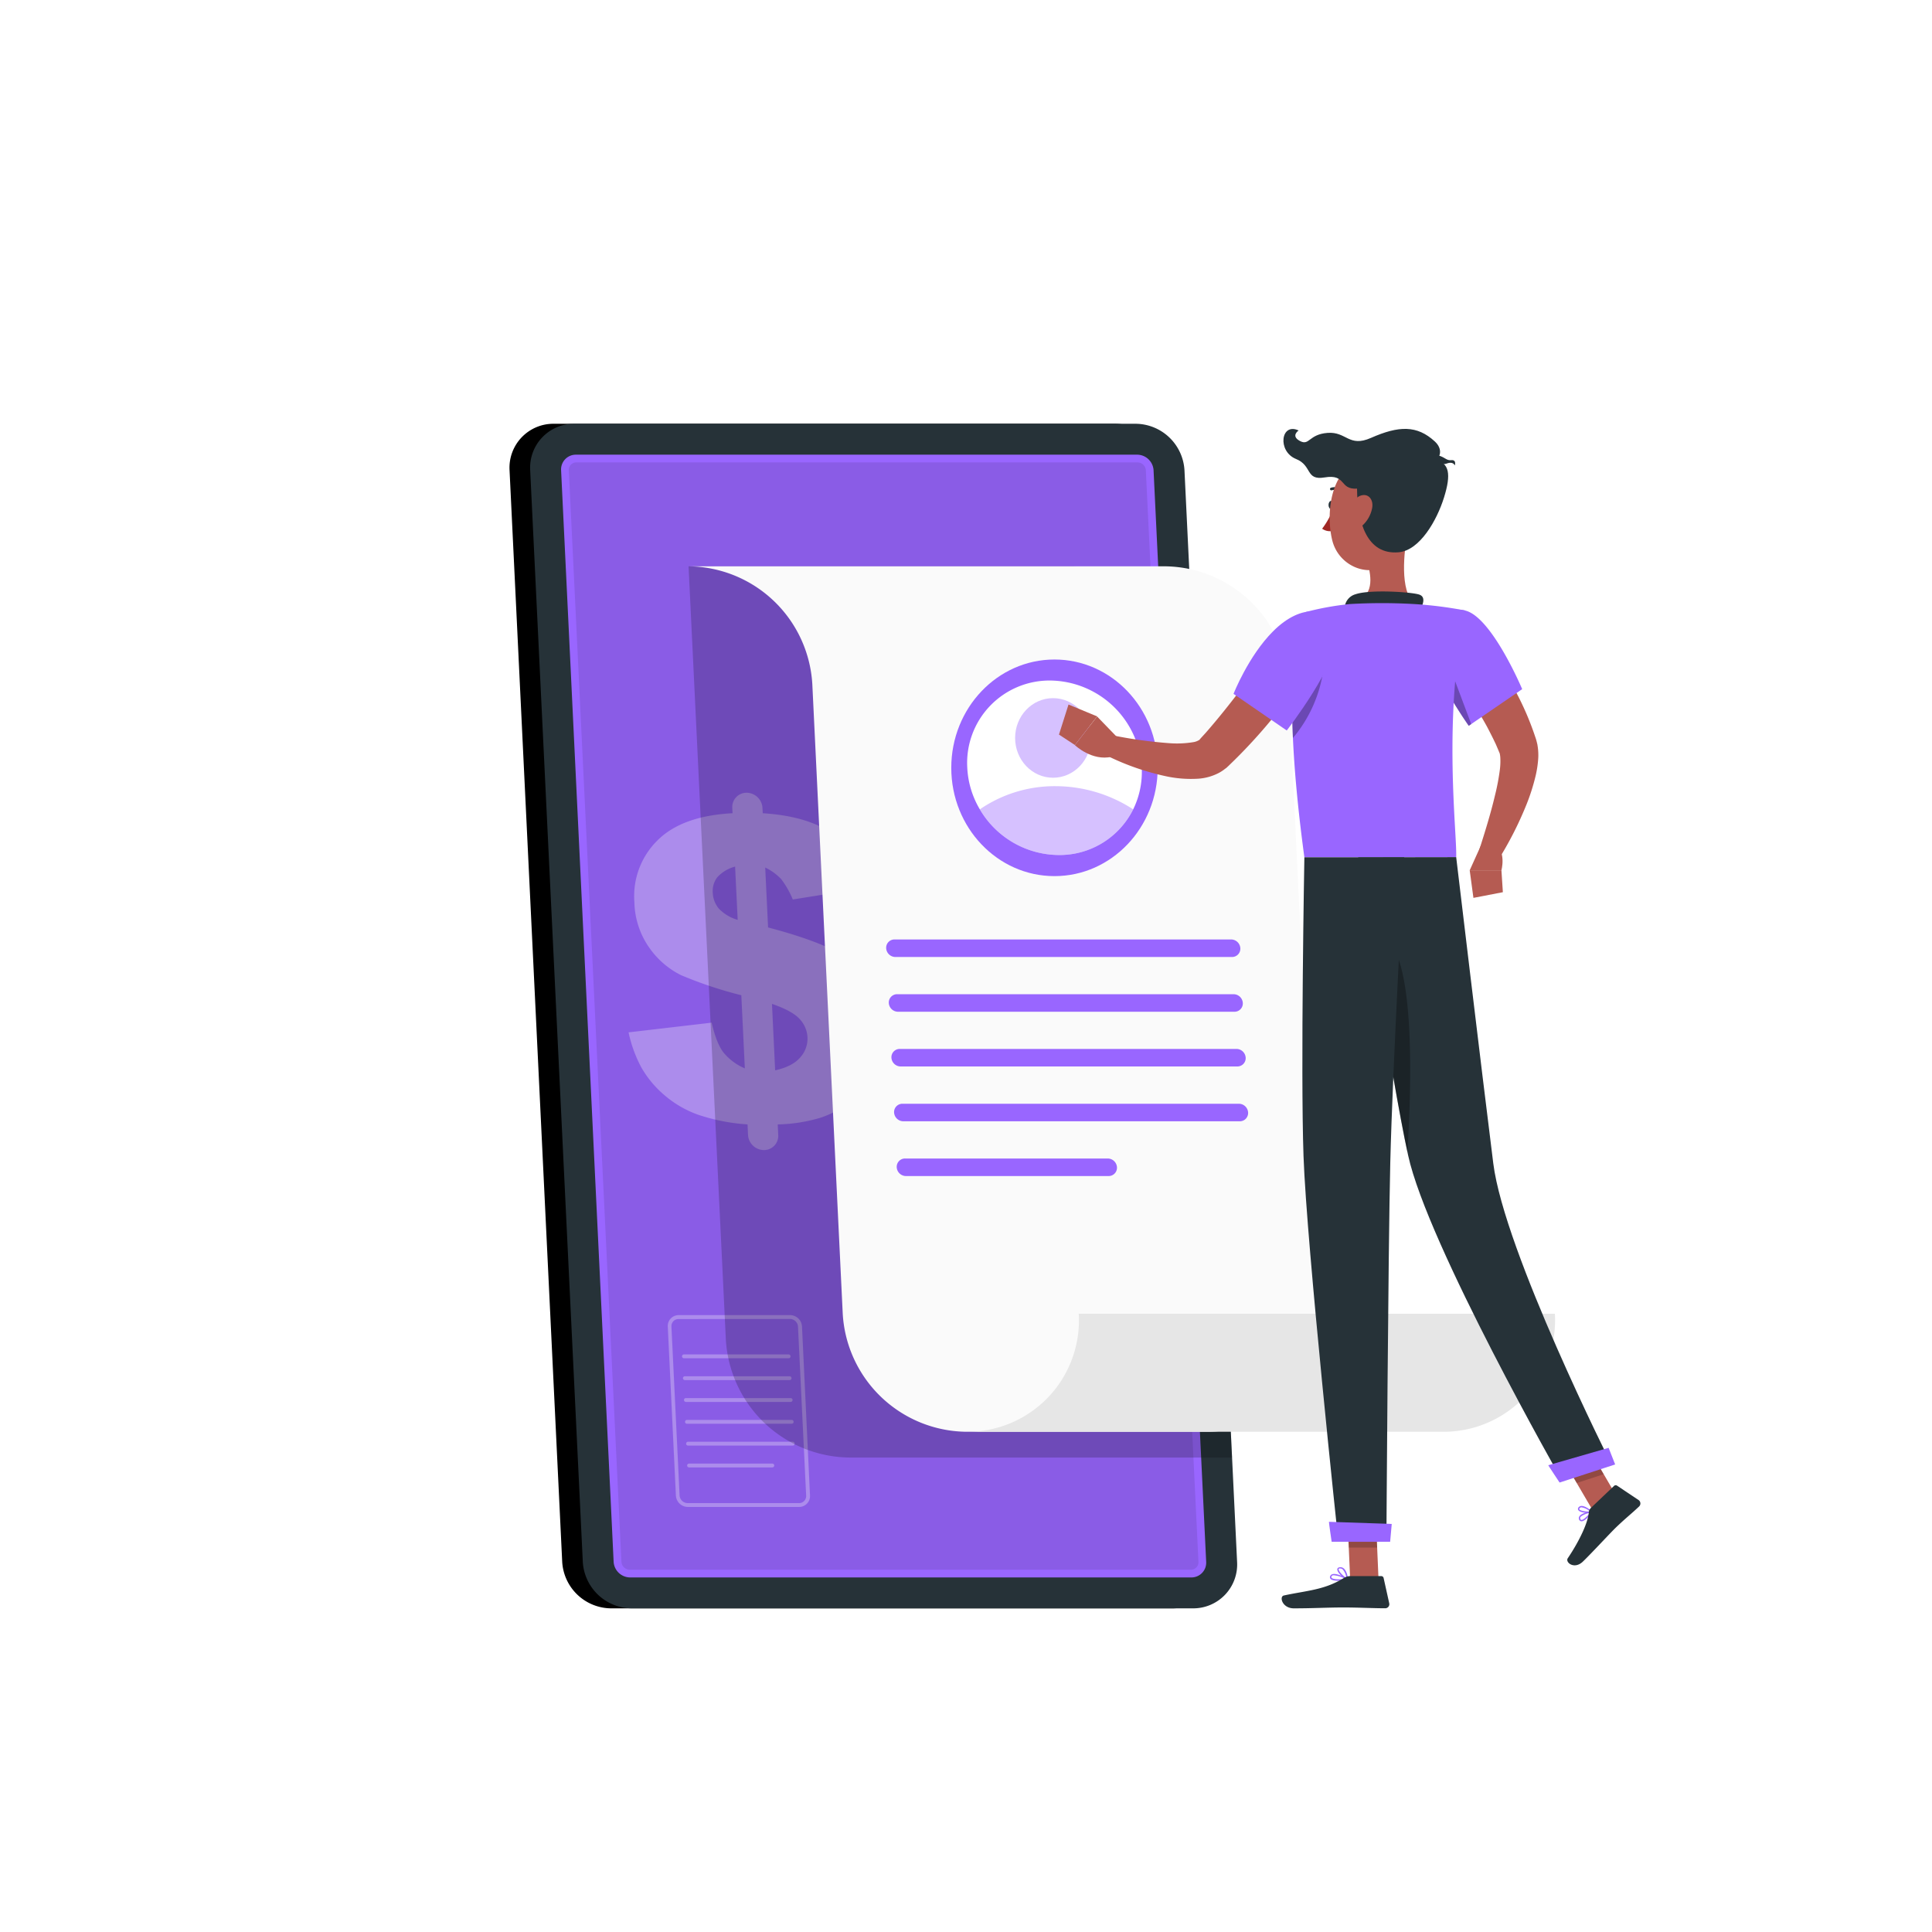 <svg xmlns="http://www.w3.org/2000/svg" xmlns:xlink="http://www.w3.org/1999/xlink" xmlns:svgjs="http://svgjs.com/svgjs" class="animated" id="freepik_stories-account" viewBox="0 0 500 500"><style>svg#freepik_stories-account:not(.animated) .animable {opacity: 0;}svg#freepik_stories-account.animated #freepik--Account--inject-10 {animation: 1.5s Infinite  linear floating;animation-delay: 0s;}            @keyframes floating {                0% {                    opacity: 1;                    transform: translateY(0px);                }                50% {                    transform: translateY(-10px);                }                100% {                    opacity: 1;                    transform: translateY(0px);                }            }        .animator-hidden { display: none; }</style><g id="freepik--Shadow--inject-10" class="animable animator-hidden" style="transform-origin: 250px 416.24px;"><ellipse id="freepik--path--inject-10" cx="250" cy="416.24" rx="193.89" ry="11.32" style="fill: rgb(245, 245, 245); transform-origin: 250px 416.24px;" class="animable"></ellipse></g><g id="freepik--character-female--inject-10" class="animable animator-hidden" style="transform-origin: 126.831px 290.015px;"><polygon points="203.03 384.25 196.63 388.37 185.03 374.88 191.43 370.76 203.03 384.25" style="fill: rgb(255, 139, 123); transform-origin: 194.03px 379.565px;" id="ellqyl6pt43f" class="animable"></polygon><g id="el7kw7zqgpwyv"><polygon points="191.44 370.76 185.03 374.88 191.02 381.84 197.42 377.71 191.44 370.76" style="opacity: 0.2; transform-origin: 191.225px 376.3px;" class="animable"></polygon></g><polygon points="154.12 406.25 146.76 406.97 139.11 389.47 146.47 388.75 154.12 406.25" style="fill: rgb(255, 139, 123); transform-origin: 146.615px 397.86px;" id="eldik1rxrace4" class="animable"></polygon><g id="el5ux67ga5ns9"><polygon points="139.12 389.48 143.06 398.5 150.73 398.5 146.47 388.76 139.12 389.48" style="opacity: 0.2; transform-origin: 144.925px 393.63px;" class="animable"></polygon></g><path d="M98.23,170c-3.7.33-3.8-5.95-10.3-3-8.26,3.76-5.47,9.59-11.92,9.35s-10.77,4.79-9.33,8.54,3.67,7.3-.89,8.81-7.66,2.84-7,6.62,3.89,5.3-1.55,7.71-4.89,12.83.44,12.84.22,5.2,5,10.48,12.05,6,15.08,3.4S84.17,230,89.87,234s15.35,5,14.91-1.34-6-10.5-.76-13.8,12-4.93,9.88-11.35c-1.35-4-5.43-7.48-2.14-10.47,5.35-4.86,5.38-15.86-1.18-18.65C106.77,176.78,110.44,168.9,98.23,170Z" style="fill: rgb(38, 50, 56); transform-origin: 84.53px 201.709px;" id="elqcgo6o2eej" class="animable"></path><path d="M91.11,219.42c-.18,3-.56,5.67-1,8.48s-1.08,5.55-1.81,8.3a61.42,61.42,0,0,1-2.71,8.16c-.54,1.34-1.16,2.67-1.82,4-.33.66-.69,1.31-1.06,1.95-.17.33-.38.65-.57,1l-.29.47a7.23,7.23,0,0,1-.66.89,5.89,5.89,0,0,1-2,1.47,6.37,6.37,0,0,1-2.16.55,8.55,8.55,0,0,1-3.24-.44,19.61,19.61,0,0,1-4.4-2.16,54.25,54.25,0,0,1-6.83-5.29,114.53,114.53,0,0,1-11.47-12.07L53.93,232c2,1.76,4,3.55,6.09,5.25s4.13,3.41,6.26,5a52.62,52.62,0,0,0,6.4,4.22,12.86,12.86,0,0,0,3,1.23,1.87,1.87,0,0,0,.78.07l-.2,0a1.43,1.43,0,0,0-.36.25l-.05.05s0,.07,0,0l.22-.41c.14-.27.3-.53.43-.81q.42-.83.81-1.68c.5-1.14,1-2.3,1.4-3.51.84-2.4,1.54-4.88,2.16-7.4s1.09-5.09,1.51-7.68.74-5.24,1-7.7Z" style="fill: rgb(255, 139, 123); transform-origin: 71.1px 236.792px;" id="elsb1bmk3dcyi" class="animable"></path><path d="M96.92,220.36c-.4,2.42-2.41,7-4,10.4-1.18,2.46-2.14,4.31-2.14,4.31l-1.4-.62-11.59-5.16c.88-6.25,2.31-13,9.2-16.07C91.29,211.32,97.63,216,96.92,220.36Z" style="fill: rgb(153, 102, 255); transform-origin: 87.382px 223.927px;" id="ely237b4ox0nk" class="animable"></path><g id="elt8r0mjpibtg"><path d="M96.92,220.36c-.4,2.42-2.41,7-4,10.4-1.18,2.46-2.14,4.31-2.14,4.31l-1.4-.62-11.59-5.16c.88-6.25,2.31-13,9.2-16.07C91.29,211.32,97.63,216,96.92,220.36Z" style="opacity: 0.6; transform-origin: 87.382px 223.927px;" class="animable"></path></g><g id="el1rns3ciadumj"><path d="M92.89,230.76c-1.18,2.46-2.14,4.31-2.14,4.31l-1.4-.62c.19-2.47.68-6.36,2-8.11A11,11,0,0,1,92.89,230.76Z" style="opacity: 0.3; transform-origin: 91.12px 230.705px;" class="animable"></path></g><path d="M54.37,234.29l.92-6.73L47.74,230s1.2,4.07,3.89,5.74Z" style="fill: rgb(255, 139, 123); transform-origin: 51.515px 231.65px;" id="elwxlhgat6ydq" class="animable"></path><polygon points="51.87 221.81 46.6 224.7 47.74 230.04 55.29 227.56 51.87 221.81" style="fill: rgb(255, 139, 123); transform-origin: 50.945px 225.925px;" id="eldr765hoxkde" class="animable"></polygon><path d="M194.27,386.35l6.95-5a.61.61,0,0,1,.8.07l4.73,4.93a1.22,1.22,0,0,1-.2,1.81c-2.45,1.7-3.72,2.39-6.78,4.58-1.88,1.35-5.84,4.61-8.44,6.47s-4.57-.6-3.66-1.61c4.1-4.52,5.19-7.6,5.84-10.14A2,2,0,0,1,194.27,386.35Z" style="fill: rgb(38, 50, 56); transform-origin: 197.254px 390.559px;" id="elqh8n7zaa9cj" class="animable"></path><path d="M145.79,404.7h9a.75.75,0,0,1,.71.55l2,7.14a1.12,1.12,0,0,1-1.1,1.43c-3.18,0-4.69,0-8.66,0H135.6c-3.3,0-4-3.34-2.63-3.64,6.12-1.35,9.65-3.22,11.54-5A1.86,1.86,0,0,1,145.79,404.7Z" style="fill: rgb(38, 50, 56); transform-origin: 144.926px 409.26px;" id="elj5s5c9r8z5m" class="animable"></path><path d="M132.05,247.46l-29.47,9.32c-20.4-40.38-17.49-42.52-17.49-42.52s4.71-2.69,9.61-4.93c.74-.34,1.49-.67,2.23-1a98.38,98.38,0,0,1,13.38-4.24c.67-.18,1.34-.34,2-.5a94,94,0,0,1,11-1.81c.44,5.59.88,10.32,1.36,14.43.62,5.36,1.29,9.65,2,13.36A116.7,116.7,0,0,0,132.05,247.46Z" style="fill: rgb(153, 102, 255); transform-origin: 108.498px 229.28px;" id="ely0hhmbu34i" class="animable"></path><g id="el2j00p6q9yup"><path d="M132.05,247.46l-29.47,9.32c-20.4-40.38-17.49-42.52-17.49-42.52s4.71-2.69,9.61-4.93c.74-.34,1.49-.67,2.23-1a98.38,98.38,0,0,1,13.38-4.24c.67-.18,1.34-.34,2-.5a94,94,0,0,1,11-1.81c.44,5.59.88,10.32,1.36,14.43.62,5.36,1.29,9.65,2,13.36A116.7,116.7,0,0,0,132.05,247.46Z" style="opacity: 0.6; transform-origin: 108.498px 229.28px;" class="animable"></path></g><g id="elqb8p2x7hvsj"><path d="M126.75,229.59c-2.83-4-5.54-13.31-4.84-16.8l2.8,3.44C125.33,221.59,126,225.88,126.75,229.59Z" style="opacity: 0.3; transform-origin: 124.274px 221.19px;" class="animable"></path></g><path d="M103.63,221.8s7.43-1.61,9.82,1.62c3.28-3.23,2.12-15.85.54-20.35a19.48,19.48,0,0,0-3.67,1l-5.25,8.12Z" style="fill: rgb(255, 255, 255); transform-origin: 109.59px 213.245px;" id="elbj3xdfaiz1" class="animable"></path><path d="M103.63,221.8s-5,1.12-5.53,5.21c-7-5.21-6.51-12.84-4.93-17.34a17.64,17.64,0,0,1,3.76-1.32l5.25,5.78Z" style="fill: rgb(255, 255, 255); transform-origin: 97.908px 217.68px;" id="elt8lgu76enp" class="animable"></path><path d="M105.34,195.59c1,3.68,2.52,7.32,5,8.52,0,0,2.31,6.62-6.69,17.69-9.42-6.71-6.7-13.45-6.7-13.45,4.44-2.67,3.19-6.19,1.3-9.27l2.61-4.19A2.48,2.48,0,0,1,105.34,195.59Z" style="fill: rgb(255, 139, 123); transform-origin: 103.596px 207.777px;" id="eld18a1ef05nn" class="animable"></path><g id="elsh34v9pwvo"><path d="M105.34,195.59a2.48,2.48,0,0,0-4.51-.7l-.84,1.34h0c.07.89.11,1.62.1,2-.08,2.6,3.57,2.48,6.54,1.23A26.34,26.34,0,0,1,105.34,195.59Z" style="opacity: 0.2; transform-origin: 103.31px 197.019px;" class="animable"></path></g><path d="M87.25,185.54c2.6,7.09,3.54,10.15,8.3,12.77,7.15,3.95,15.29-.79,14.87-8.52-.38-6.95-4.56-17.39-12.49-18.16A10.31,10.31,0,0,0,87.25,185.54Z" style="fill: rgb(255, 139, 123); transform-origin: 98.508px 185.655px;" id="elt75nkqjawq" class="animable"></path><path d="M105.64,174.88c-2.44-2.35-5-5.08-9.9-4.55-5.42.59-7.56,3.87-7.56,3.87l-4.66,10.19s2.89,13.12,7.66,7C93.93,187.85,94,182.5,93,178.5a32.32,32.32,0,0,0,5.52-1.28c2.2.82,4.67.82,6.5-.86.4-.37.69-.66.9-.89l.17-.19C106.63,174.59,106.18,174.66,105.64,174.88ZM99.34,177a52.16,52.16,0,0,1,5.2-1.39A5.13,5.13,0,0,1,99.34,177Z" style="fill: rgb(38, 50, 56); transform-origin: 94.927px 181.64px;" id="el011vxy3vvy0ho" class="animable"></path><path d="M87.61,192.75A5.54,5.54,0,0,0,91,195.28c1.88.47,2.77-1.22,2.2-3-.51-1.57-2.1-3.71-4-3.41A2.49,2.49,0,0,0,87.61,192.75Z" style="fill: rgb(255, 139, 123); transform-origin: 90.264px 192.101px;" id="elobp945jvle" class="animable"></path><path d="M102.58,256.79s-1,60.39,6.89,82.21c7.6,20.92,30.27,56.88,30.27,56.88l13.14-.33S132,350,128.59,332c-5.68-29.87-4.43-82-4.43-82Z" style="fill: rgb(153, 102, 255); transform-origin: 127.71px 322.94px;" id="el9zsupsc1bhg" class="animable"></path><g id="el2171kkqixg"><path d="M114.38,262l3.53-10,6.25-2s-.57,23.73.8,48.34C119.29,287.42,114.38,267.42,114.38,262Z" style="opacity: 0.3; transform-origin: 119.67px 274.17px;" class="animable"></path></g><polygon points="137.89 396.56 154.12 396.15 153.18 391.16 135.46 392 137.89 396.56" style="fill: rgb(38, 50, 56); transform-origin: 144.79px 393.86px;" id="el591ytx4v1vb" class="animable"></polygon><path d="M109,254.84s20.5,46.89,33.75,73.58c10.7,21.56,44,50.48,44,50.48l9.13-6.33s-25.06-34.26-32.45-48.88c-23.65-46.78-17.82-66.06-31.42-76.23Z" style="fill: rgb(153, 102, 255); transform-origin: 152.44px 313.18px;" id="eltkq2qdkxcfd" class="animable"></path><polygon points="187.29 381.92 198.01 374.29 195.58 369.61 183.8 378.52 187.29 381.92" style="fill: rgb(38, 50, 56); transform-origin: 190.905px 375.765px;" id="eljd9kwuusmd" class="animable"></polygon><path d="M132,245.59l2.16,2.22c.17.17,0,.46-.35.57l-30.91,9.77c-.26.09-.52,0-.59-.13l-1.1-2.56c-.08-.17.1-.4.39-.49l29.85-9.45A.56.56,0,0,1,132,245.59Z" style="fill: rgb(38, 50, 56); transform-origin: 117.709px 251.832px;" id="el6yfec9frix3" class="animable"></path><path d="M129,250.2l.8-.25c.16,0,.26-.18.21-.27l-1.45-3.31a.31.31,0,0,0-.37-.09l-.8.26c-.16.05-.26.17-.21.27l1.46,3.3C128.67,250.21,128.83,250.25,129,250.2Z" style="fill: rgb(153, 102, 255); transform-origin: 128.595px 248.237px;" id="ela9vg1kbort4" class="animable"></path><path d="M105.19,257.73l.8-.25c.16-.05.25-.17.21-.27l-1.46-3.31c0-.1-.21-.13-.37-.08l-.8.25c-.15.05-.25.17-.21.27l1.46,3.31A.32.32,0,0,0,105.19,257.73Z" style="fill: rgb(153, 102, 255); transform-origin: 104.78px 255.777px;" id="elmsnpcm2z39" class="animable"></path><path d="M117.09,254l.8-.25c.16-.05.26-.17.21-.27l-1.46-3.31c0-.09-.2-.13-.36-.08l-.8.25c-.16,0-.26.17-.21.27l1.45,3.31C116.77,254,116.93,254,117.09,254Z" style="fill: rgb(153, 102, 255); transform-origin: 116.685px 252.034px;" id="elnm6mljf7hn8" class="animable"></path><path d="M99.69,184c.18.59.63,1,1,.86s.55-.69.37-1.27-.62-1-1-.86S99.52,183.39,99.69,184Z" style="fill: rgb(38, 50, 56); transform-origin: 100.376px 183.795px;" id="el9qt219noi1k" class="animable"></path><path d="M106.34,182c.18.59.63,1,1,.86s.55-.68.38-1.27-.63-1-1-.86S106.17,181.41,106.34,182Z" style="fill: rgb(38, 50, 56); transform-origin: 107.03px 181.795px;" id="eljoa6edf45t9" class="animable"></path><path d="M106.56,180.81l1.29-.83S107.46,181.3,106.56,180.81Z" style="fill: rgb(38, 50, 56); transform-origin: 107.205px 180.45px;" id="eltioad6kgmfq" class="animable"></path><path d="M104.68,183.53a16.73,16.73,0,0,0,3.22,3.13,2.67,2.67,0,0,1-2,1Z" style="fill: rgb(255, 86, 82); transform-origin: 106.29px 185.595px;" id="el9mbpnnxwh55" class="animable"></path><path d="M103.92,190.9a.18.18,0,0,0,.06-.19.19.19,0,0,0-.22-.13,4.82,4.82,0,0,1-4.34-.69.18.18,0,1,0-.24.28,5.18,5.18,0,0,0,4.68.76Z" style="fill: rgb(38, 50, 56); transform-origin: 101.551px 190.515px;" id="eltef96jdzxp" class="animable"></path><path d="M97.18,182.37a.37.37,0,0,0,.1-.16,2.89,2.89,0,0,1,1.87-1.81.36.36,0,1,0-.15-.7A3.54,3.54,0,0,0,96.61,182a.36.36,0,0,0,.21.47A.41.41,0,0,0,97.18,182.37Z" style="fill: rgb(38, 50, 56); transform-origin: 98.029px 181.08px;" id="elipdrbbw9apk" class="animable"></path><path d="M108.37,178.23a.25.25,0,0,1,0-.07.38.38,0,0,0-.29-.42,3.61,3.61,0,0,0-3.18.86.36.36,0,1,0,.52.5,2.86,2.86,0,0,1,2.52-.65A.37.37,0,0,0,108.37,178.23Z" style="fill: rgb(38, 50, 56); transform-origin: 106.586px 178.436px;" id="elck9hhvtlym" class="animable"></path><path d="M127.83,208.86c1.19.89,2.19,1.72,3.23,2.62s2,1.8,3,2.74c1.95,1.88,3.83,3.84,5.61,5.9a66.52,66.52,0,0,1,5,6.53c.4.56.75,1.17,1.12,1.75s.74,1.17,1.07,1.79.68,1.17,1,1.86l.53,1.11.43,1.12a26.37,26.37,0,0,1,1.28,8.8,48.68,48.68,0,0,1-.89,8.26c-.52,2.67-1.2,5.28-2,7.84a76.48,76.48,0,0,1-2.82,7.55l-3.62-1.34c.62-2.4,1.21-4.92,1.65-7.41a70.89,70.89,0,0,0,1.07-7.46,48.42,48.42,0,0,0,.17-7.3,29.13,29.13,0,0,0-.42-3.44,19.79,19.79,0,0,0-.91-3.08l-.31-.69-.34-.63c-.27-.46-.64-1-1-1.51s-.66-1-1-1.51-.69-1-1.07-1.48c-1.46-2-3.11-3.82-4.75-5.67s-3.44-3.59-5.27-5.29c-.9-.86-1.83-1.7-2.76-2.52s-1.93-1.64-2.79-2.34Z" style="fill: rgb(255, 139, 123); transform-origin: 136.574px 237.795px;" id="el0vay4mx5qlc" class="animable"></path><path d="M141.92,263l-5.48,4,7,3.7s2.09-3.7,1.42-6.79Z" style="fill: rgb(255, 139, 123); transform-origin: 140.716px 266.85px;" id="el1iryja0grqo" class="animable"></path><polygon points="134.71 273.49 140.44 275.26 143.49 270.72 136.44 267.02 134.71 273.49" style="fill: rgb(255, 139, 123); transform-origin: 139.1px 271.14px;" id="eldl9q2bt1gj5" class="animable"></polygon><path d="M123.35,201.8c3.83-.17,11.36,9.24,11.36,9.24l-7.82,11.06s-8.78-7-9.46-11.87C116.86,206.08,118.47,202,123.35,201.8Z" style="fill: rgb(153, 102, 255); transform-origin: 126.015px 211.949px;" id="elqqokqvh2jcq" class="animable"></path><g id="el5kxc3drmayg"><path d="M123.35,201.8c3.83-.17,11.36,9.24,11.36,9.24l-7.82,11.06s-8.78-7-9.46-11.87C116.86,206.08,118.47,202,123.35,201.8Z" style="opacity: 0.6; transform-origin: 126.015px 211.949px;" class="animable"></path></g><path d="M191.64,389.48h-.12a1,1,0,0,1-.8-.61.64.64,0,0,1,0-.62c.49-.84,3.24-1,3.55-1a.19.19,0,0,1,.17.1.18.18,0,0,1,0,.2C193.77,388.29,192.58,389.48,191.64,389.48Zm2.2-1.83c-1.1.08-2.56.34-2.81.78a.24.24,0,0,0,0,.27.67.67,0,0,0,.52.42C192.08,389.18,192.92,388.63,193.84,387.65Z" style="fill: rgb(153, 102, 255); transform-origin: 192.555px 388.365px;" id="elsfnrs18ie4" class="animable"></path><path d="M194.08,387.63c-.92,0-2.73-.51-3.07-1.25a.65.65,0,0,1,.2-.76,1,1,0,0,1,.77-.25c1.09.12,2.38,1.89,2.43,2a.17.17,0,0,1,0,.18.19.19,0,0,1-.14.1Zm-2.22-1.9a.57.57,0,0,0-.4.16c-.17.15-.15.27-.12.35.22.48,1.64,1,2.57,1-.46-.57-1.32-1.47-2-1.54Z" style="fill: rgb(153, 102, 255); transform-origin: 192.698px 386.507px;" id="eltkls22g4vf" class="animable"></path><path d="M141.78,406.19a3,3,0,0,1-1.76-.42,1.13,1.13,0,0,1-.46-.87.54.54,0,0,1,.23-.49c.82-.55,3.89.84,4.5,1.13a.17.17,0,0,1,.1.18.18.18,0,0,1-.14.16A12.41,12.41,0,0,1,141.78,406.19Zm-1.43-1.56a.69.69,0,0,0-.36.08.18.18,0,0,0-.07.17.77.77,0,0,0,.32.6c.53.4,1.78.46,3.39.16A11,11,0,0,0,140.35,404.63Z" style="fill: rgb(153, 102, 255); transform-origin: 141.975px 405.24px;" id="elm9sz84lwtzm" class="animable"></path><path d="M144.21,405.88h-.06c-1-.42-3.08-2.07-3-2.92,0-.18.15-.42.61-.47,1.8-.22,2.56,3,2.59,3.18a.19.19,0,0,1-.06.18A.16.16,0,0,1,144.21,405.88ZM142,402.83h-.12c-.19,0-.29.08-.31.17-.06.49,1.36,1.8,2.4,2.37C143.7,404.58,143.05,402.83,142,402.83Z" style="fill: rgb(153, 102, 255); transform-origin: 142.751px 404.18px;" id="eldftp1alzxxs" class="animable"></path><path d="M99.91,182.79l1.29-.83S100.81,183.28,99.91,182.79Z" style="fill: rgb(38, 50, 56); transform-origin: 100.555px 182.43px;" id="elf9ep0rb95l8" class="animable"></path></g><g id="freepik--Account--inject-10" class="animable" style="transform-origin: 267.151px 262.955px;"><path d="M288.63,109.67H143.3a11.37,11.37,0,0,0-11.43,12L145.5,404.24a12.77,12.77,0,0,0,12.58,12H303.41a11.36,11.36,0,0,0,11.42-12L301.21,121.67A12.77,12.77,0,0,0,288.63,109.67Z" id="elux4kgyoe" class="animable" style="transform-origin: 223.35px 262.955px;"></path><path d="M294,109.67H148.63a11.36,11.36,0,0,0-11.42,12l13.62,282.57a12.77,12.77,0,0,0,12.58,12H308.74a11.36,11.36,0,0,0,11.42-12L306.54,121.67A12.77,12.77,0,0,0,294,109.67Z" style="fill: rgb(38, 50, 56); transform-origin: 228.685px 262.955px;" id="elelm82melam" class="animable"></path><path d="M163,408.24a4.31,4.31,0,0,1-4.19-4L145.21,121.67a3.82,3.82,0,0,1,3.81-4H294.35a4.29,4.29,0,0,1,4.19,4l13.62,282.57a3.82,3.82,0,0,1-3.8,4Z" style="fill: rgb(153, 102, 255); transform-origin: 228.685px 262.955px;" id="eljz9z0ys2dw" class="animable"></path><g id="eltq8tnixwvrl"><path d="M162.93,406.24a2.18,2.18,0,0,1-2.1-2L147.21,121.67a1.93,1.93,0,0,1,1.9-2H294.44a2.17,2.17,0,0,1,2.1,2l13.62,282.57a1.93,1.93,0,0,1-1.9,2Z" style="opacity: 0.1; transform-origin: 228.685px 262.955px;" class="animable"></path></g><g id="el3vh5qd6qg8j"><g style="opacity: 0.3; transform-origin: 191.225px 365.175px;" class="animable"><path d="M206.79,390H178a3.12,3.12,0,0,1-3.08-2.94l-2.1-43.71a2.81,2.81,0,0,1,2.83-3h28.84a3.1,3.1,0,0,1,3.07,2.93L209.63,387a2.82,2.82,0,0,1-2.84,3Zm-31.18-48.63a1.86,1.86,0,0,0-1.34.56,1.89,1.89,0,0,0-.5,1.37L175.88,387a2.11,2.11,0,0,0,2.08,2h28.83a1.83,1.83,0,0,0,1.84-1.94l-2.11-43.71a2.1,2.1,0,0,0-2.07-2Z" style="fill: rgb(250, 250, 250); transform-origin: 191.225px 365.175px;" id="el17snrnmsin4" class="animable"></path><path d="M204.07,351.52H177a.5.5,0,0,1,0-1h27.1a.5.5,0,0,1,0,1Z" style="fill: rgb(250, 250, 250); transform-origin: 190.55px 351.02px;" id="elce782zcbyg" class="animable"></path><path d="M204.35,357.17H177.24a.51.51,0,0,1-.5-.5.5.5,0,0,1,.5-.5h27.11a.5.5,0,0,1,.5.5A.51.51,0,0,1,204.35,357.17Z" style="fill: rgb(250, 250, 250); transform-origin: 190.795px 356.67px;" id="elu2cjsxrp7tb" class="animable"></path><path d="M204.62,362.82H177.51a.51.51,0,0,1-.5-.5.5.5,0,0,1,.5-.5h27.11a.5.5,0,0,1,.5.5A.5.5,0,0,1,204.62,362.82Z" style="fill: rgb(250, 250, 250); transform-origin: 191.065px 362.32px;" id="eld52h2705t76" class="animable"></path><path d="M204.89,368.47h-27.1a.5.5,0,0,1-.5-.5.5.5,0,0,1,.5-.5h27.1a.5.5,0,0,1,.5.5A.5.5,0,0,1,204.89,368.47Z" style="fill: rgb(250, 250, 250); transform-origin: 191.34px 367.97px;" id="elmv7hc7kow2a" class="animable"></path><path d="M205.16,374.12h-27.1a.5.5,0,0,1-.5-.5.5.5,0,0,1,.5-.5h27.1a.5.5,0,0,1,.5.5A.5.5,0,0,1,205.16,374.12Z" style="fill: rgb(250, 250, 250); transform-origin: 191.61px 373.62px;" id="elnozubdz9opd" class="animable"></path><path d="M199.88,379.77H178.33a.5.5,0,0,1-.5-.5.5.5,0,0,1,.5-.5h21.55a.5.5,0,0,1,.5.5A.51.51,0,0,1,199.88,379.77Z" style="fill: rgb(250, 250, 250); transform-origin: 189.105px 379.27px;" id="ellu0r29fhx8k" class="animable"></path></g></g><g id="elh72xl3wvob"><g style="opacity: 0.3; transform-origin: 195.848px 251.4px;" class="animable"><path d="M224.94,229.63l-19.77,3.16a23,23,0,0,0-3-5.27,14.15,14.15,0,0,0-4.13-3l.74,15.5q16.49,4.34,22.19,9.16a22.26,22.26,0,0,1,8,16.45A21.81,21.81,0,0,1,227,276.37a24.37,24.37,0,0,1-6.25,8.15,25.07,25.07,0,0,1-8.37,4.74A41.27,41.27,0,0,1,201.28,291l.13,2.73a3.69,3.69,0,0,1-3.72,3.91h0a4.15,4.15,0,0,1-4.1-3.91l-.13-2.73a50.51,50.51,0,0,1-12.89-2.54,27.62,27.62,0,0,1-8.71-5.11A27,27,0,0,1,166,276.3a34,34,0,0,1-3.33-9.13l21.51-2.51q1.22,5.29,3,7.65a14.45,14.45,0,0,0,5.58,4.18l-.91-18.92a105.82,105.82,0,0,1-15.6-5.2,21.93,21.93,0,0,1-8.18-7.05,21.19,21.19,0,0,1-3.89-11.82,20.22,20.22,0,0,1,5.9-15.94q6.36-6.41,19.5-7.1l-.07-1.39a3.69,3.69,0,0,1,3.72-3.91h0a4.15,4.15,0,0,1,4.1,3.91l.07,1.39q12,.75,18.61,5.68A24.26,24.26,0,0,1,224.94,229.63Zm-34.7-5.35a9.41,9.41,0,0,0-4.63,2.79,5.88,5.88,0,0,0-1.15,3.93,6.86,6.86,0,0,0,1.56,4.12,10.7,10.7,0,0,0,4.89,2.93ZM200.61,277q4.5-1,6.5-3.36a7.24,7.24,0,0,0,1.86-5.24,7.43,7.43,0,0,0-2-4.65c-1.26-1.41-3.66-2.73-7.18-3.94Z" style="fill: rgb(250, 250, 250); transform-origin: 195.848px 251.4px;" id="el9haae6mevm6" class="animable"></path></g></g><g id="elneydp203ts"><path d="M277.2,146.56h-99l9.65,200.11a32.4,32.4,0,0,0,32,30.54h99L309.21,177.1A32.38,32.38,0,0,0,277.2,146.56Z" style="opacity: 0.2; transform-origin: 248.525px 261.885px;" class="animable"></path></g><path d="M301.45,146.56H178.23a32.39,32.39,0,0,1,32,30.54L218.1,340a32.4,32.4,0,0,0,32,30.54h62.13A28.84,28.84,0,0,0,341.32,340L333.46,177.1A32.38,32.38,0,0,0,301.45,146.56Z" style="fill: rgb(250, 250, 250); transform-origin: 259.8px 258.551px;" id="el0j7hnn6gtq75" class="animable"></path><path d="M279.18,340a28.83,28.83,0,0,1-29.06,30.54H373.33A28.84,28.84,0,0,0,402.4,340Z" style="fill: rgb(230, 230, 230); transform-origin: 326.285px 355.271px;" id="el3v21t8il8ll" class="animable"></path><path d="M318.8,247.67H231.72a2.41,2.41,0,0,1-2.38-2.27h0a2.15,2.15,0,0,1,2.16-2.27h87.08A2.41,2.41,0,0,1,321,245.4h0A2.15,2.15,0,0,1,318.8,247.67Z" style="fill: rgb(153, 102, 255); transform-origin: 275.17px 245.4px;" id="elb10q04b75k4" class="animable"></path><path d="M319.48,261.84H232.4a2.41,2.41,0,0,1-2.38-2.27h0a2.15,2.15,0,0,1,2.16-2.27h87.09a2.41,2.41,0,0,1,2.37,2.27h0A2.15,2.15,0,0,1,319.48,261.84Z" style="fill: rgb(153, 102, 255); transform-origin: 275.83px 259.57px;" id="el8z8gd4zspgv" class="animable"></path><path d="M320.17,276H233.08a2.41,2.41,0,0,1-2.38-2.27h0a2.15,2.15,0,0,1,2.16-2.27H320a2.41,2.41,0,0,1,2.38,2.27h0A2.15,2.15,0,0,1,320.17,276Z" style="fill: rgb(153, 102, 255); transform-origin: 276.54px 273.73px;" id="elk5zwt66qmsh" class="animable"></path><path d="M320.85,290.19H233.77a2.42,2.42,0,0,1-2.38-2.27h0a2.15,2.15,0,0,1,2.16-2.27h87.08a2.41,2.41,0,0,1,2.38,2.27h0A2.15,2.15,0,0,1,320.85,290.19Z" style="fill: rgb(153, 102, 255); transform-origin: 277.2px 287.92px;" id="eloaudltsytwo" class="animable"></path><path d="M286.91,304.36H234.45a2.41,2.41,0,0,1-2.38-2.27h0a2.15,2.15,0,0,1,2.16-2.27h52.46a2.41,2.41,0,0,1,2.38,2.27h0A2.15,2.15,0,0,1,286.91,304.36Z" style="fill: rgb(153, 102, 255); transform-origin: 260.57px 302.09px;" id="elv8xg502daej" class="animable"></path><g id="elknr857kian"><ellipse cx="272.9" cy="198.71" rx="26.71" ry="28.03" style="fill: rgb(153, 102, 255); transform-origin: 272.9px 198.71px; transform: rotate(-45.69deg);" class="animable"></ellipse></g><path d="M295.48,198.7a21.91,21.91,0,0,1-2.21,10.76A21.27,21.27,0,0,1,274,221.28a23.86,23.86,0,0,1-20.42-11.82,23.24,23.24,0,0,1-3.25-10.76,21.32,21.32,0,0,1,21.49-22.58A24,24,0,0,1,295.48,198.7Z" style="fill: rgb(255, 255, 255); transform-origin: 272.9px 198.7px;" id="el6e0ew29y2ld" class="animable"></path><g id="eld49uigmwk86"><path d="M293.27,209.46A21.27,21.27,0,0,1,274,221.28a23.86,23.86,0,0,1-20.42-11.82,34.2,34.2,0,0,1,19.56-6A37,37,0,0,1,293.27,209.46Z" style="fill: rgb(153, 102, 255); opacity: 0.4; transform-origin: 273.425px 212.37px;" class="animable"></path></g><g id="elercyiu9k7d6"><ellipse cx="272.53" cy="190.98" rx="9.82" ry="10.3" style="fill: rgb(153, 102, 255); opacity: 0.4; transform-origin: 272.53px 190.98px; transform: rotate(-45.69deg);" class="animable"></ellipse></g></g><g id="freepik--character-male--inject-10" class="animable" style="transform-origin: 349.296px 263.618px;"><polygon points="356.76 408.74 349.42 408.74 348.68 391.72 356.03 391.72 356.76 408.74" style="fill: rgb(181, 91, 82); transform-origin: 352.72px 400.23px;" id="elkpzs65jntsc" class="animable"></polygon><g id="elgnahifeancf"><polygon points="348.69 391.73 349.06 400.5 356.41 400.5 356.03 391.73 348.69 391.73" style="opacity: 0.2; transform-origin: 352.55px 396.115px;" class="animable"></polygon></g><polygon points="419.29 388.8 412.31 391.08 403.52 376.05 410.51 373.77 419.29 388.8" style="fill: rgb(181, 91, 82); transform-origin: 411.405px 382.425px;" id="elt2t06h8uj9" class="animable"></polygon><g id="elhhthz8e4qf"><polygon points="410.51 373.77 403.52 376.05 408.06 383.8 415.04 381.52 410.51 373.77" style="opacity: 0.2; transform-origin: 409.28px 378.785px;" class="animable"></polygon></g><path d="M381.6,162.92c.91,1.11,1.68,2.1,2.47,3.19s1.54,2.13,2.29,3.21c1.48,2.17,2.9,4.39,4.23,6.68a74.91,74.91,0,0,1,6.73,14.71l.17.5.08.26.11.41.2.82.11.75a15,15,0,0,1,.11,2.71,27.38,27.38,0,0,1-.66,4.53,53,53,0,0,1-2.51,7.82,90.83,90.83,0,0,1-7.16,14l-5-2.39c1.5-4.69,3-9.49,4.1-14.16a56.82,56.82,0,0,0,1.3-6.84,17.35,17.35,0,0,0,.11-3,6,6,0,0,0-.14-1.06l-.05-.18a.93.93,0,0,1-.05-.1l0,0-.08-.19-.16-.39-.67-1.57-.75-1.56c-.5-1-1.05-2.08-1.6-3.12-1.14-2.06-2.37-4.11-3.65-6.15s-2.64-4-4-6-2.85-4-4.2-5.81Z" style="fill: rgb(181, 91, 82); transform-origin: 385.524px 192.715px;" id="elhx4bcmlqu97" class="animable"></path><path d="M383.23,218.88l-2.87,6.35h8.21s1.31-4.82-1.67-6.77Z" style="fill: rgb(181, 91, 82); transform-origin: 384.608px 221.845px;" id="elhsnh5o3n7kw" class="animable"></path><polygon points="381.32 232.37 388.94 230.9 388.57 225.23 380.36 225.23 381.32 232.37" style="fill: rgb(181, 91, 82); transform-origin: 384.65px 228.8px;" id="eltdiys3a1kt" class="animable"></polygon><path d="M345.22,130.69c0,.6-.31,1.08-.7,1.08s-.7-.48-.7-1.08.32-1.07.7-1.07S345.22,130.1,345.22,130.69Z" style="fill: rgb(38, 50, 56); transform-origin: 344.52px 130.695px;" id="elm3cw1csge0g" class="animable"></path><path d="M345,131.77a21,21,0,0,1-2.83,5.06,3.43,3.43,0,0,0,2.83.54Z" style="fill: rgb(160, 39, 36); transform-origin: 343.585px 134.621px;" id="el69853fyd6fx" class="animable"></path><path d="M347.32,127.41a.31.31,0,0,1-.2-.07,2.8,2.8,0,0,0-2.47-.45.35.35,0,0,1-.25-.65,3.45,3.45,0,0,1,3.13.54.36.36,0,0,1,.08.49A.37.37,0,0,1,347.32,127.41Z" style="fill: rgb(38, 50, 56); transform-origin: 345.94px 126.744px;" id="elksn8qrni3xl" class="animable"></path><path d="M364.35,137.52c-1.06,5.38-2.11,15.23,1.65,18.81,0,0-1.47,5.45-11.45,5.45-11,0-5.25-5.45-5.25-5.45,6-1.43,5.84-5.87,4.79-10.05Z" style="fill: rgb(181, 91, 82); transform-origin: 356.899px 149.65px;" id="elbgy809w2zre" class="animable"></path><path d="M367.44,158.2c.79-1.72,1.66-3.7-.14-4.32-2-.68-12.76-1.37-16.49-.09a3.84,3.84,0,0,0-2.66,4.78Z" style="fill: rgb(38, 50, 56); transform-origin: 358.177px 155.821px;" id="elt24qdbmystk" class="animable"></path><path d="M410.8,392.83c-.54.52-1.15.94-1.61.87a.72.72,0,0,1-.57-.6.8.8,0,0,1,.12-.67c.6-.93,3-1.33,3.13-1.34a.18.18,0,0,1,.17.07.17.17,0,0,1,0,.19A9.23,9.23,0,0,1,410.8,392.83Zm-1.63-.38a1,1,0,0,0-.14.16.48.48,0,0,0-.07.4c.08.31.23.34.28.34.51.08,1.6-1,2.27-1.84A5.77,5.77,0,0,0,409.17,392.45Z" style="fill: rgb(153, 102, 255); transform-origin: 410.331px 392.398px;" id="elsjwerysr9p" class="animable"></path><path d="M412,391.38l-.08.05c-.83.22-3,.08-3.46-.62a.59.59,0,0,1,.08-.72,1,1,0,0,1,.69-.35c1.1-.08,2.69,1.33,2.76,1.39a.16.16,0,0,1,.05.17A.12.12,0,0,1,412,391.38Zm-3.13-1.12-.06.06c-.14.17-.08.26-.06.3.27.41,1.79.64,2.73.53a4.31,4.31,0,0,0-2.22-1.06A.59.59,0,0,0,408.89,390.26Z" style="fill: rgb(153, 102, 255); transform-origin: 410.21px 390.631px;" id="elpihdidatk3" class="animable"></path><path d="M346.46,409.11c-.94,0-1.85-.13-2.15-.55a.64.64,0,0,1,0-.76.87.87,0,0,1,.55-.41c1.22-.33,3.79,1.13,3.9,1.2a.16.16,0,0,1,.08.18.17.17,0,0,1-.13.14A13.43,13.43,0,0,1,346.46,409.11Zm-1.16-1.42a1.22,1.22,0,0,0-.34,0,.51.51,0,0,0-.34.24c-.12.22-.08.33,0,.39.34.47,2.2.48,3.56.29A7.82,7.82,0,0,0,345.3,407.69Z" style="fill: rgb(153, 102, 255); transform-origin: 346.515px 408.226px;" id="elutu77n1hd8q" class="animable"></path><path d="M348.68,408.91h-.07c-.88-.4-2.64-2-2.51-2.82,0-.2.17-.44.65-.49a1.33,1.33,0,0,1,1,.3c.93.77,1.13,2.75,1.14,2.83a.21.21,0,0,1-.08.16A.17.17,0,0,1,348.68,408.91Zm-1.79-3h-.1c-.32,0-.34.15-.34.19-.08.5,1.11,1.75,2,2.29a4,4,0,0,0-1-2.26A.92.92,0,0,0,346.89,405.93Z" style="fill: rgb(153, 102, 255); transform-origin: 347.492px 407.253px;" id="elxueupndez0b" class="animable"></path><path d="M411.7,390.27l6-5.71a.63.63,0,0,1,.8-.07l5.56,3.72a1.07,1.07,0,0,1,.12,1.68c-2.11,2-3.24,2.81-5.86,5.31-1.62,1.55-6.44,6.8-8.67,8.94s-4.63.2-3.91-.87c3.24-4.81,5.26-9.42,5.44-11.85A1.84,1.84,0,0,1,411.7,390.27Z" style="fill: rgb(38, 50, 56); transform-origin: 415.071px 394.741px;" id="el7csl2y2z14" class="animable"></path><path d="M349.46,407.89h8a.63.63,0,0,1,.62.5l1.45,6.53a1.06,1.06,0,0,1-1.05,1.3c-2.9,0-7.08-.21-10.72-.21-4.25,0-7.92.23-12.91.23-3,0-3.85-3.05-2.59-3.33,5.74-1.25,10.44-1.39,15.4-4.45A3.44,3.44,0,0,1,349.46,407.89Z" style="fill: rgb(38, 50, 56); transform-origin: 345.627px 412.065px;" id="el5gaf3jo6ky" class="animable"></path><path d="M339,173c-2.92,4.3-5.93,8.32-9.17,12.29a138.12,138.12,0,0,1-10.41,11.48L318,198.15l-.36.34-.26.24L317,199a9.7,9.7,0,0,1-1.51,1,13.46,13.46,0,0,1-5.45,1.53,30.69,30.69,0,0,1-8.66-.72,65.23,65.23,0,0,1-14.85-5.22l1.84-5.2a116.73,116.73,0,0,0,14.18,1.94,26.15,26.15,0,0,0,6.27-.26,4,4,0,0,0,1.66-.65c.05,0,0-.06,0-.06h0s0,0,0,0l.08-.08.29-.33,1.19-1.3c3.12-3.56,6.15-7.36,9.09-11.24s5.89-7.86,8.7-11.74Z" style="fill: rgb(181, 91, 82); transform-origin: 312.765px 184.127px;" id="el4mlird3usfx" class="animable"></path><path d="M379.16,158c6.88,1.58,14.78,20.35,14.78,20.35l-13.83,9.48A115.93,115.93,0,0,1,371,172.29C366.9,163.7,372.12,156.38,379.16,158Z" style="fill: rgb(153, 102, 255); transform-origin: 381.747px 172.802px;" id="elnzrbbczxvkl" class="animable"></path><g id="elyvrioc0ii9"><path d="M374.22,170l6.54,17.41-.65.45s-2.83-4-5.89-9.33Z" style="opacity: 0.3; transform-origin: 377.49px 178.93px;" class="animable"></path></g><path d="M338,158.37s-7.82,8.83-.43,63.5h39.29c.27-6-3.52-35.46,2.3-63.88A102.86,102.86,0,0,0,366,156.33a145.27,145.27,0,0,0-16.7,0A73.5,73.5,0,0,0,338,158.37Z" style="fill: rgb(153, 102, 255); transform-origin: 356.777px 188.98px;" id="el1qvb67ryv4l" class="animable"></path><g id="elpnw24mqw54a"><path d="M342.36,174.18A34.86,34.86,0,0,1,334.6,191c-.16-3.52-.22-6.68-.21-9.51Z" style="opacity: 0.3; transform-origin: 338.374px 182.59px;" class="animable"></path></g><path d="M345.75,164.33c1,6.95-12.74,24.72-12.74,24.72l-13.77-9.48s3.82-9.79,10.25-16.21C336.84,156,344.7,156.76,345.75,164.33Z" style="fill: rgb(153, 102, 255); transform-origin: 332.521px 173.639px;" id="elzqikl8r4lf" class="animable"></path><path d="M289.32,191l-5.39-5.57-5.75,7.41s4.38,4.23,9.59,3Z" style="fill: rgb(181, 91, 82); transform-origin: 283.75px 190.747px;" id="elzth60a5o6oi" class="animable"></path><polygon points="276.53 182.33 274.06 190.11 278.18 192.81 283.93 185.4 276.53 182.33" style="fill: rgb(181, 91, 82); transform-origin: 278.995px 187.57px;" id="elo3bb40zzth" class="animable"></polygon><path d="M365,129.44c-.45,7.27-.34,11.56-4,15.29-5.53,5.62-14.51,2.29-16.24-5-1.57-6.54-.57-17.34,6.55-20.23A9.94,9.94,0,0,1,365,129.44Z" style="fill: rgb(181, 91, 82); transform-origin: 354.574px 133.155px;" id="elquzn9dm6xx" class="animable"></path><path d="M371.33,114.25c2.24,2.06,1.29,4.36.12,4.79,3.63.75,4.16,3.64,2.25,9.74-1.82,5.84-6.23,13.67-11.74,14.15-8.28.72-10.7-7.91-10.76-16.47-4.68.29-2.66-3.86-8.41-2.9-5,.83-3.12-3.07-7.37-4.77-4.93-2-3.94-9.55.66-7.38,0,0-2.13,1.4.35,2.72s2.24-1.73,7.15-2.1,5.48,3.83,11.22,1.3C362,110.15,366.73,110,371.33,114.25Z" style="fill: rgb(38, 50, 56); transform-origin: 353.467px 126.984px;" id="eljwysj3e57s" class="animable"></path><path d="M368.57,119a2.87,2.87,0,0,1,3.19-1.25c2.25.48,2.43,1.47,3.84,1.34s.9,1.37.9,1.37-.38-1.13-2.08-.5-2.81-.91-3.54-.22S368.57,119,368.57,119Z" style="fill: rgb(38, 50, 56); transform-origin: 372.58px 119.054px;" id="el4bi4ql8u46c" class="animable"></path><path d="M355.12,131.42a8.15,8.15,0,0,1-2.57,4.62c-1.78,1.58-3.32.31-3.38-1.85,0-1.95.83-5.13,2.88-5.89S355.49,129.26,355.12,131.42Z" style="fill: rgb(181, 91, 82); transform-origin: 352.175px 132.432px;" id="el6rr10w6u34c" class="animable"></path><path d="M351.5,221.87S359.84,278,364.42,299c5,23,39.85,84.2,39.85,84.2l12.8-4.16s-27.75-55.14-30.61-77.95c-3.11-24.75-9.6-79.26-9.6-79.26Z" style="fill: rgb(38, 50, 56); transform-origin: 384.285px 302.515px;" id="el4kvdt429hm8" class="animable"></path><path d="M400.69,379.2c-.05,0,2.93,4.48,2.93,4.48L418,379l-1.69-4.3Z" style="fill: rgb(153, 102, 255); transform-origin: 409.345px 379.19px;" id="elvuxeaao1q5f" class="animable"></path><g id="elq754pn0lwq"><path d="M356.77,241.87c9.64,1.89,8.62,37.84,7.46,56.33-2.78-13.07-6.85-38.22-9.63-56.07A3.29,3.29,0,0,1,356.77,241.87Z" style="opacity: 0.3; transform-origin: 359.778px 269.996px;" class="animable"></path></g><path d="M337.57,221.87s-1,54.93-.22,77.33c.83,23.3,9,99.6,9,99.6h12.45s.45-74.94,1-97.82c.6-25,3.61-79.11,3.61-79.11Z" style="fill: rgb(38, 50, 56); transform-origin: 350.231px 310.335px;" id="el19ulomsorxp" class="animable"></path><path d="M343.93,393.84c-.06,0,.7,5.17.7,5.17h15.14l.41-4.61Z" style="fill: rgb(153, 102, 255); transform-origin: 352.053px 396.425px;" id="eluf7c81clli" class="animable"></path></g><defs><filter id="active" height="200%"></filter><filter id="hover" height="200%"></filter></defs></svg>